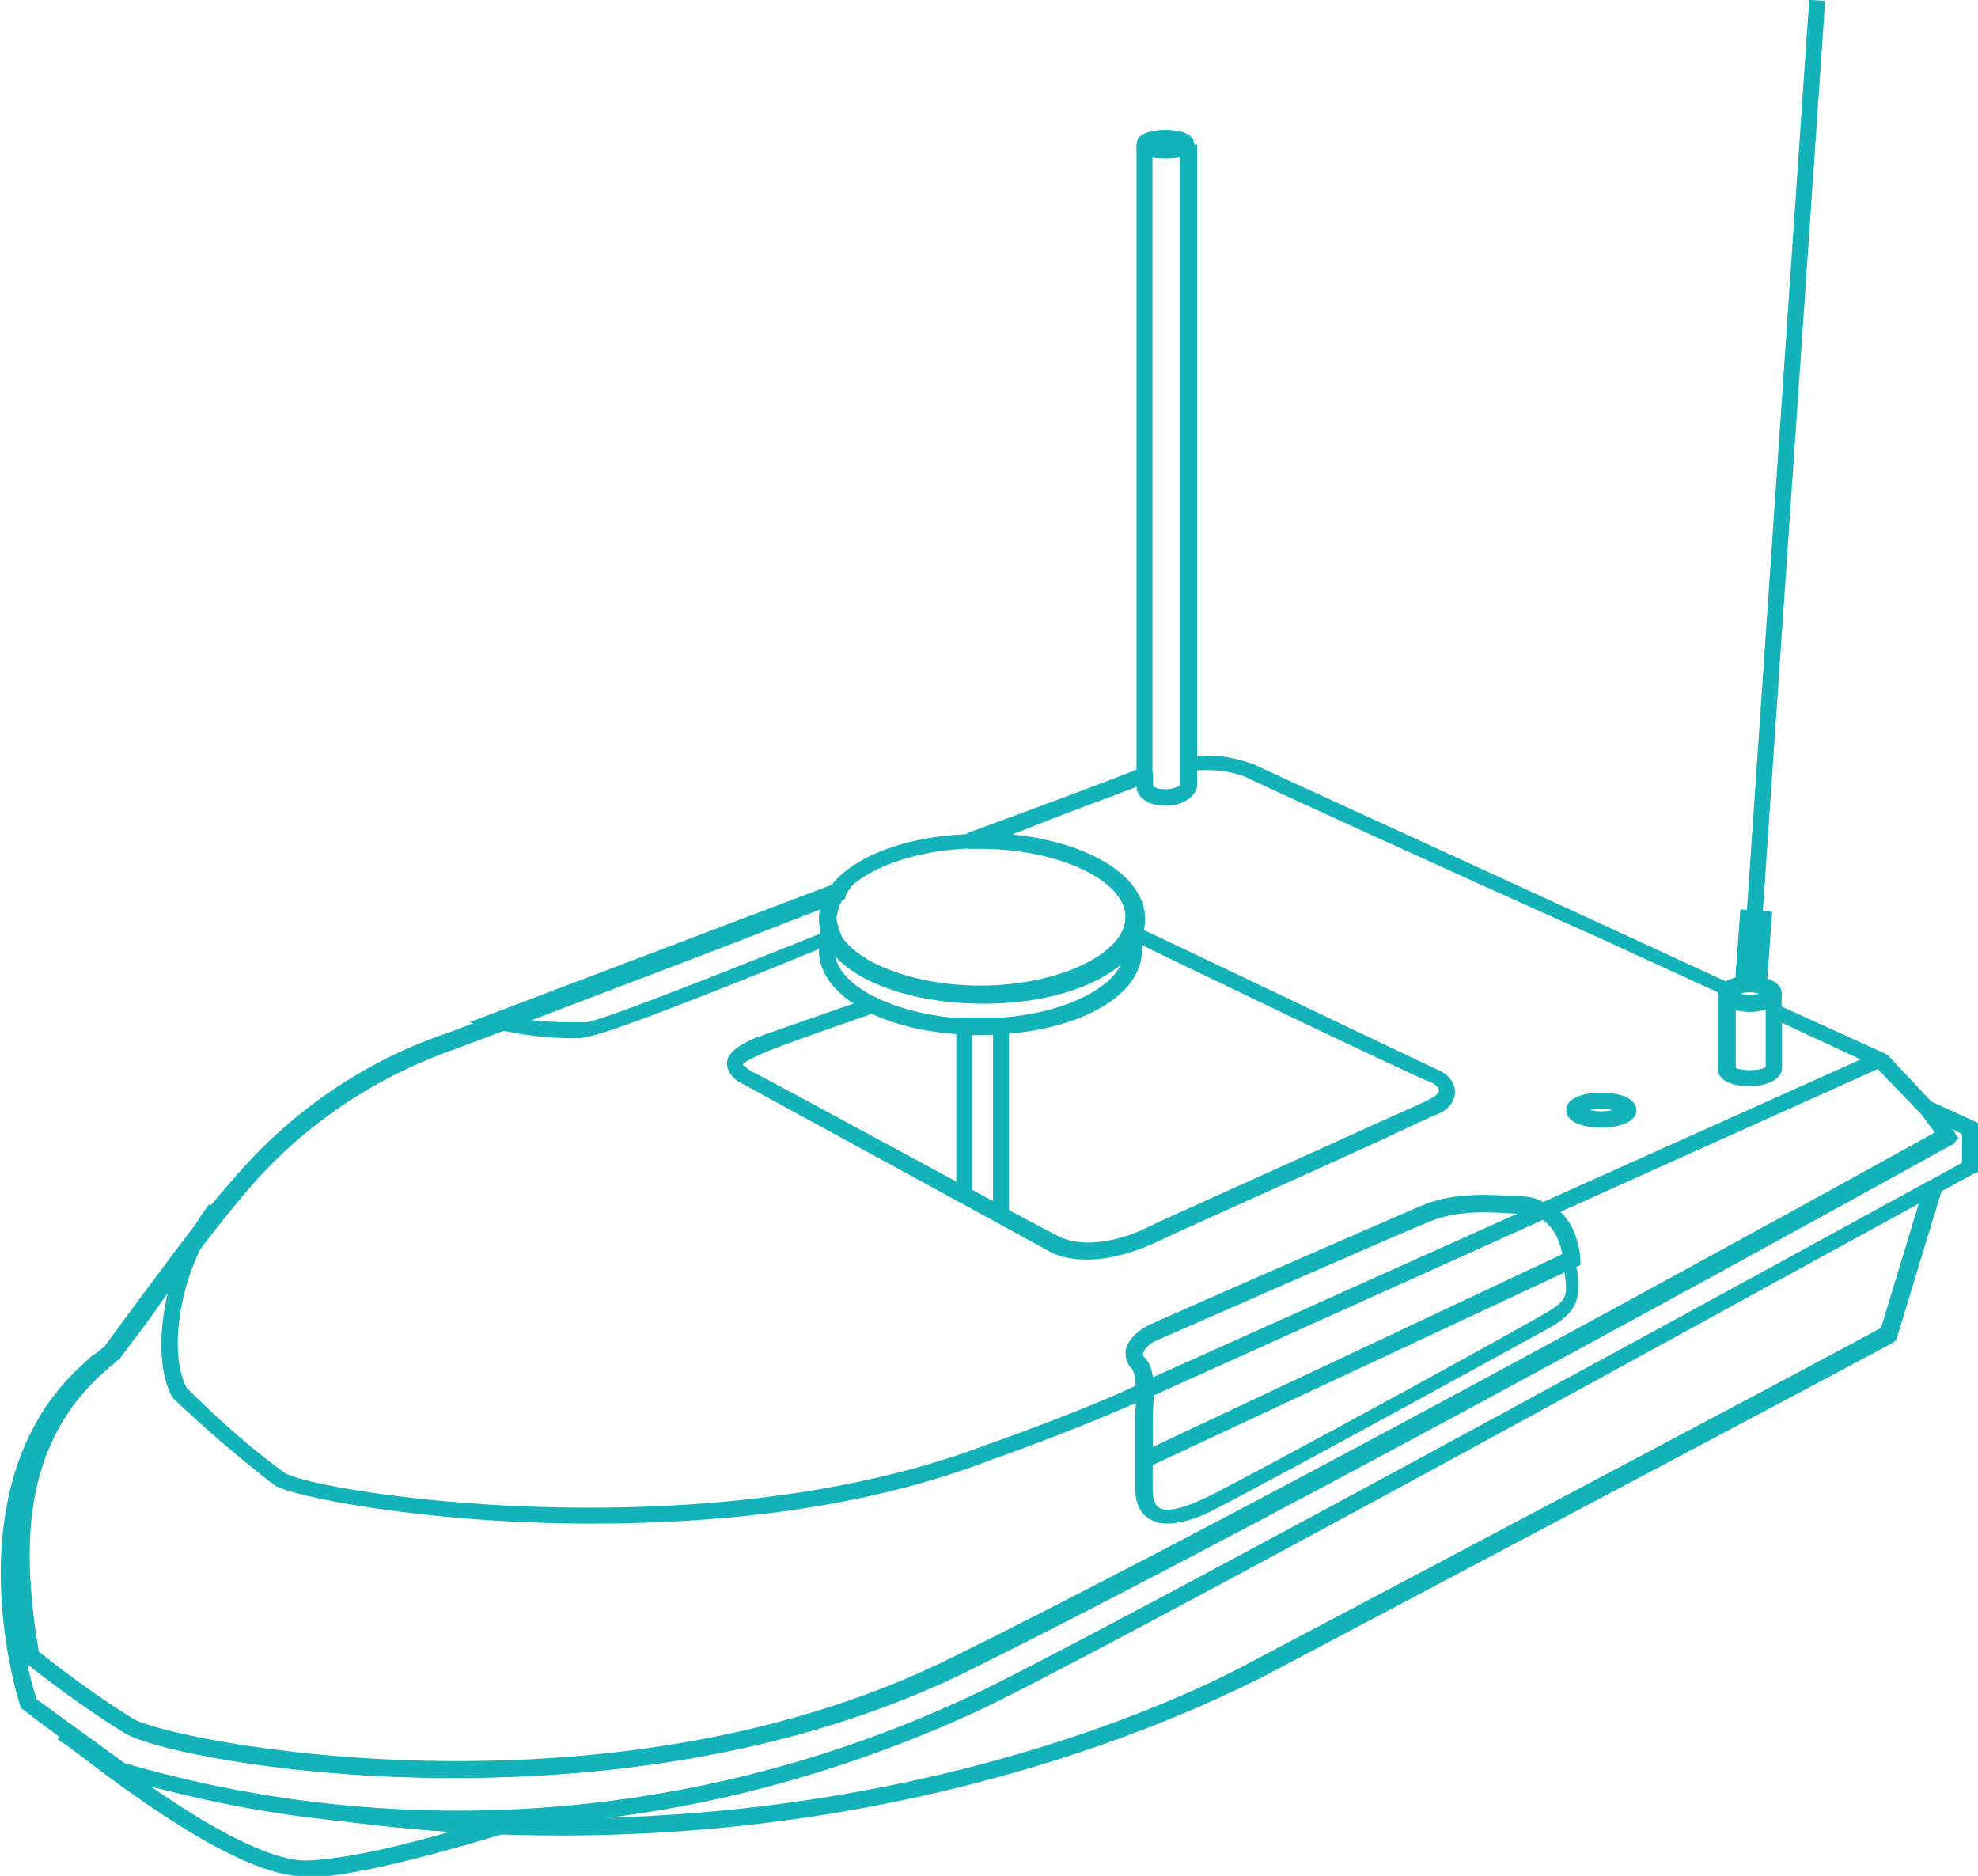 <svg xmlns="http://www.w3.org/2000/svg" xmlns:xlink="http://www.w3.org/1999/xlink" id="Calque_1" x="0px" y="0px" viewBox="0 0 123.9 117.5" style="enable-background:new 0 0 123.9 117.5;" xml:space="preserve">
<style type="text/css">
	.st0{fill:#14B2B9;}
</style>
<g id="Groupe_588" transform="translate(0.5 0.034)">
	<path class="st0" d="M18.6,117.5c-4.1,0-11.1-5.3-14.5-7.9c-0.4-0.3-0.7-0.5-1-0.7l0.6-0.8c0.8,0.6,2.3,1.7,3.4,2.4   c7.7,2,15.6,3.1,23.6,3.4l3,0.1l-2.9,0.9c-3,0.9-8.5,2.5-12,2.7C18.8,117.5,18.7,117.5,18.6,117.5z M9,111.9   c3.3,2.3,7.4,4.7,9.8,4.6c2.5-0.1,6.1-1,8.9-1.8C21.4,114.3,15.2,113.3,9,111.9z"></path>
	<path class="st0" d="M36.6,95.4c-10.5,0-18.8-1.7-19.9-2.4c-2.2-1.7-4.3-3.5-6.3-5.4l-0.1-0.1c-1.4-2.5-0.7-8.2,2.3-12.1l0.8,0.6   c-2.7,3.5-3.4,8.7-2.2,10.9c1.9,1.9,3.9,3.7,6.1,5.3c1.7,1.2,25.9,5.1,43.9-1.7c6.2-2.2,9.7-3.8,9.7-3.9L117,65.9l0.4,0.9l-46,20.7   c0,0-3.6,1.7-9.8,3.9C53.6,94.5,44.5,95.4,36.6,95.4z"></path>
	<path class="st0" d="M72.6,95.4c-0.4,0-0.8-0.1-1.1-0.3c-0.9-0.5-0.9-1.7-0.9-2.1v-3c0-0.5,0-0.9,0-1.4c0.1-1.1,0.1-2.5-0.2-2.9   c-0.4-0.4-0.4-0.8-0.4-1.1c0.1-0.7,0.8-1.3,1.4-1.6l0,0c0.1-0.1,15-6.6,17.1-7.5c2.1-0.9,4.4-0.7,6.1-0.6l0.3,0   c1.8,0.1,3.1,1.7,3.3,3.9c0,0.3,0,0.5,0.1,0.8c0.1,1.3,0.3,2.3-1.5,3.4c-1.8,1-17.1,9.4-21.2,11.5C74.5,95.1,73.4,95.4,72.6,95.4z    M72,83.9c-0.5,0.2-0.9,0.6-0.9,0.9c0,0,0,0.1,0.1,0.2c0.7,0.7,0.6,2.1,0.5,3.7c0,0.5,0,0.9,0,1.4v3c0,0.7,0.1,1.1,0.4,1.3   c0.3,0.2,1.1,0.3,3.3-0.8c4.1-2.1,19.3-10.4,21.1-11.5c1.2-0.7,1.2-1.1,1-2.4c0-0.2-0.1-0.5-0.1-0.8c-0.1-1.3-0.8-2.8-2.4-2.9   l-0.3,0c-1.7-0.1-3.8-0.3-5.7,0.5C87,77.3,72.5,83.7,72,83.9z"></path>
	<path class="st0" d="M70.7,92.2l0-5.4l25.6-11.5l0.2,0.1c0.1,0,1.8,0.7,2,3.5l0,0.3L70.7,92.2z M71.7,87.4l0,3.2l25.7-12.1   c-0.2-1.4-0.8-2-1.1-2.2L71.7,87.4z"></path>
	<path class="st0" d="M99.8,70.6c-1,0-2.2-0.3-2.2-1.1s1.2-1.1,2.2-1.1s2.2,0.3,2.2,1.1S100.8,70.6,99.8,70.6z M99.1,69.5   c0.4,0.1,1,0.1,1.4,0C100.1,69.4,99.5,69.4,99.1,69.5z"></path>
	<path class="st0" d="M28.3,114.4c-7.2,0-14.3-1-21.3-3.1l-0.1-0.1c-3.5-2.4-5.8-4.2-5.9-4.2L0.8,107l0-0.1   c-0.1-0.2-5-15.4,5.3-22.6L6.7,85c-6.1,4.9-5.8,12.1-4.8,18.4c1.9,1.5,3.8,2.9,5.9,4.2c2.2,1.4,29.5,6.9,51.1-3.7   c19.7-9.7,57.1-30.4,61.8-33l-1.9-2.7l4.6,2.1v3.1l-0.3,0.1c-0.6,0.3-55.6,30.5-62.6,33.6C50.3,112,39.3,114.4,28.3,114.4z    M7.3,110.4c17.5,5.1,36.2,3.6,52.8-4.1c6.7-3,58.1-31.2,62.3-33.5V71l-0.6-0.3l0.4,0.6l-0.5,0.3c-0.4,0.2-41.4,23-62.3,33.3   c-21,10.3-48.8,5.6-52,3.6c-2.1-1.3-4.2-2.8-6.2-4.4l0,0c0.2,1.1,0.5,2,0.6,2.3C2.2,106.7,4.4,108.3,7.3,110.4z"></path>
	<path class="st0" d="M72.5,9.9c-0.7,0-1.8-0.1-1.8-0.9c0-0.8,1.2-0.9,1.8-0.9s1.8,0.1,1.8,0.9C74.4,9.8,73.2,9.9,72.5,9.9z"></path>
	<g id="Groupe_584" transform="translate(71.187 9.006)">
		<path id="Trac&#xE9;_659" class="st0" d="M0,0L0,0z"></path>
		<path class="st0" d="M1.3,41.4c-1,0-1.8-0.5-1.8-1.2V0h1c0-0.2-0.1-0.3-0.1-0.3c0.1,0,0.4,0.1,1,0.1c0.6,0,0.9-0.1,1-0.1    c0,0-0.1,0.1-0.1,0.3h1v40.2C3.2,40.9,2.4,41.4,1.3,41.4z M0.5,0.8v39.4c0,0,0.3,0.2,0.8,0.2s0.8-0.2,0.9-0.2l0-39.4    C1.6,0.9,1.1,0.9,0.5,0.8z"></path>
	</g>
	
		<rect x="80.1" y="30.5" transform="matrix(6.833305e-02 -0.998 0.998 6.833305e-02 72.665 139.886)" class="st0" width="62.2" height="1"></rect>
	
		<rect x="106.8" y="58.5" transform="matrix(7.326000e-02 -0.997 0.997 7.326000e-02 42 164.11)" class="st0" width="5" height="2"></rect>
	<path class="st0" d="M109.1,68c-1,0-2-0.3-2-1.1v-4.7c0-0.3,0.2-0.5,0.5-0.5c0.2,0,0.4,0.2,0.5,0.4c0.1,0.1,0.5,0.2,1,0.2   s0.9-0.1,1-0.2c0.1-0.2,0.3-0.4,0.5-0.4c0.3,0,0.5,0.2,0.5,0.5v4.7C111.1,67.6,110.1,68,109.1,68z M108.1,66.8   c0.1,0.1,0.5,0.2,1,0.2s0.9-0.1,1-0.2v-3.6c-0.6,0.2-1.4,0.2-2,0V66.8z"></path>
	<path class="st0" d="M109.1,63.3c-0.9,0-2-0.3-2-1.1s1.1-1.1,2-1.1s2,0.3,2,1.1S110,63.3,109.1,63.3z M108.5,62.2   c0.3,0.1,0.9,0.1,1.2,0C109.4,62.1,108.8,62.1,108.5,62.2z"></path>
	<g id="Groupe_585" transform="translate(0.827 47.735)">
		<path id="Trac&#xE9;_662" class="st0" d="M0.4,58.9L0.4,58.9z"></path>
		<path class="st0" d="M27.1,63.6c-10.6,0-18.9-1.8-20.6-2.8c-2.1-1.3-4.2-2.8-6.2-4.4c-0.1-0.1-0.2-0.2-0.2-0.3    c-1-6.1-1.5-13.7,4.4-19L4.7,37c0.2-0.1,0.3-0.3,0.5-0.4c0.8-1.1,1.6-2.2,2.5-3.4c1.8-2.4,3.6-4.9,5.4-6.9    c3.6-4.3,8.3-7.6,13.7-9.4c2.7-1,9.1-3.5,16.3-6.2l7.9-3c0.2-0.1,0.4,0,0.6,0.2c0.1,0.2,0.1,0.4,0,0.6C51.2,8.8,51,9.3,51,9.7    c0,2.3,4.2,4.3,9.1,4.3c4.9,0,9.1-2,9.1-4.3s-4.2-4.3-9.1-4.3c-0.2,0-0.4,0-0.6,0C59.2,5.4,59,5.2,59,5c0-0.2,0.1-0.5,0.3-0.6    C65,2.3,68.5,1,70.2,0.3c0.2-0.1,0.3,0,0.5,0.1c0.1,0.1,0.2,0.2,0.2,0.4v0.7c0,0,0.3,0.2,0.8,0.2s0.8-0.2,0.9-0.2l0-1.3    c0-0.2,0.2-0.4,0.4-0.5c1.4-0.3,2.8-0.1,4.2,0.4c0.8,0.4,12,5.5,22.2,10.2l7.8,3.6c0.2,0.1,0.3,0.2,0.3,0.4c0,0.1,0,0.3-0.1,0.4    l0,4.4c0.1,0.1,0.5,0.2,1,0.2s0.9-0.1,1-0.2v-3.5c0-0.2,0.1-0.3,0.2-0.4c0.1-0.1,0.3-0.1,0.5,0l6.6,3c0.1,0,0.1,0.1,0.2,0.1l3,3.2    l1.2,1.7c0.1,0.1,0.1,0.3,0.1,0.4c0,0.1-0.1,0.3-0.2,0.3c-0.4,0.2-41.4,23-62.3,33.3C48.4,62.1,36.8,63.6,27.1,63.6z M1.1,55.7    c1.9,1.5,3.8,2.9,5.9,4.2c2.2,1.4,29.5,6.9,51.1-3.7c19.7-9.7,57.1-30.4,61.8-33l-0.9-1.2l-2.9-3l-5.8-2.7v2.8c0,1.5-4,1.5-4,0    v-4.7l-7.4-3.4C88.6,6.4,77.5,1.3,76.7,0.9c-1-0.4-2.1-0.5-3.2-0.4v1c0,0.7-0.8,1.2-1.8,1.2c-1.1,0-1.8-0.5-1.8-1.2    c-1.5,0.6-4.1,1.5-7.8,3c4.8,0.5,8.3,2.6,8.3,5.3c0,3-4.4,5.3-10.1,5.3c-5.7,0-10.1-2.3-10.1-5.3c0-0.2,0-0.5,0.1-0.7l-6.7,2.6    c-7.1,2.7-13.6,5.2-16.3,6.2c-5.2,1.8-9.8,4.9-13.3,9.1c-1.7,2-3.6,4.5-5.3,6.9c-0.8,1.2-1.7,2.3-2.5,3.4c0,0,0,0,0,0    c0,0.1-0.1,0.1-0.1,0.1c-0.2,0.1-0.3,0.3-0.5,0.4l-0.1,0.1C-0.2,42.7,0.1,49.6,1.1,55.7z"></path>
		<path class="st0" d="M33.8,67.2c-3.8,0-7.8-0.2-12-0.7c-0.3,0-0.5-0.3-0.4-0.5s0.3-0.5,0.5-0.5c12.8,0.9,25.7-1.5,37.3-6.9    c0,0,0,0,0,0c5.5-2.5,41.9-22.3,60.3-32.4c0.2-0.1,0.4-0.1,0.6,0.1c0.2,0.1,0.2,0.3,0.2,0.5l-2.8,9.2c0,0.1-0.1,0.2-0.2,0.3    c-0.3,0.2-30.1,16-39.6,21C72.7,59.8,56.7,67.2,33.8,67.2z M59.7,59.5c-7.4,3.4-15.4,5.7-23.5,6.6c21.4-0.5,36.3-7.3,40.9-9.8    c9.1-4.8,36.9-19.5,39.4-20.9l2.4-7.9C111.2,31.9,66.1,56.6,59.7,59.5z"></path>
		<path class="st0" d="M6.2,63.6c-0.1,0-0.2,0-0.3-0.1c-1.7-1.1-4.9-3.5-5.8-4.2c0,0,0,0,0,0c0,0,0,0,0,0c-0.2-0.2-0.2-0.5,0-0.7    c0.1-0.1,0.2-0.1,0.3-0.1c0.1,0,0.3,0,0.4,0.1c0,0,2.3,1.7,5.8,4.2c0.2,0.2,0.3,0.5,0.1,0.7C6.6,63.6,6.4,63.6,6.2,63.6z"></path>
	</g>
	<path class="st0" d="M60.9,62.8c-5.7,0-10.1-2.3-10.1-5.3s4.4-5.3,10.1-5.3S71,54.5,71,57.5S66.6,62.8,60.9,62.8z M60.9,53.1   c-4.9,0-9.1,2-9.1,4.3s4.2,4.3,9.1,4.3s9.1-2,9.1-4.3S65.9,53.1,60.9,53.1z"></path>
	<path class="st0" d="M62.7,76.9l-3.3-1.8V63.7l0.5,0c0.7,0,1.5,0,2.3,0l0.5,0V76.9z M60.4,74.5l1.3,0.7V64.8c-0.4,0-0.9,0-1.3,0   V74.5z"></path>
	<g id="Groupe_586" transform="translate(51.293 56.794)">
		<path class="st0" d="M9.6,8C3.9,8-0.5,5.7-0.5,2.7l0.1-1.5c0-0.3,0.2-0.5,0.5-0.5c0.3,0,0.5,0.1,0.5,0.4C1,3.3,5,5,9.6,5    c4.9,0,9.1-2,9.1-4.3c0-0.3,0.2-0.5,0.5-0.5s0.5,0.2,0.5,0.5v2C19.8,5.7,15.3,8,9.6,8z M0.5,3c0.4,2.2,4.4,4,9.1,4    c4.7,0,8.6-1.8,9.1-3.9C17.1,4.8,13.7,6,9.6,6C5.7,6,2.2,4.8,0.5,3z"></path>
		<path class="st0" d="M18.8,0.7c0-0.2,0-0.4-0.1-0.5l-0.2-0.6h1.3v1.2L18.8,0.7z"></path>
	</g>
	<path class="st0" d="M35.5,65c-1.7,0-3.4-0.2-5-0.6l-1.6-0.4l24.5-9.3l-1,1.4c-0.3,0.4-0.4,0.8-0.5,1.3c0,0.3,0.1,0.6,0.2,0.9   l0.2,0.5l-0.5,0.2c-6.3,2.6-14.1,5.7-15.5,5.9C36,65,35.7,65,35.5,65z M32.4,63.8c1.2,0.2,2.5,0.2,3.8,0.2   c0.9-0.1,6.3-2.2,14.8-5.6c-0.1-0.3-0.1-0.6-0.1-0.9v0c0-0.2,0-0.5,0.1-0.7L32.4,63.8z"></path>
	<g id="Groupe_587" transform="translate(45.536 58.462)">
		<path class="st0" d="M22.1,20.4c-0.8,0-1.5-0.1-2.2-0.4C18.3,19.1,1.2,9.8,0.5,9.4c-0.3-0.1-1-0.6-1-1.3c0-0.7,0.9-1.2,1.8-1.6    C1.9,6.3,7,4.5,8.5,4l0.2-0.1L8.8,4c2,0.9,4.3,1.4,6.5,1.3c5,0,9.1-2,9.1-4.3v-1.6l0.6,0.1c0.2,0.1,0.5,0.1,0.7,0.3    C26.6,0.2,43.1,8.1,44,8.5l0,0c0.7,0.3,1.1,0.8,1.1,1.4c0,0.6-0.4,1.1-1.1,1.4c-0.3,0.1-1.8,0.8-3.7,1.7    c-4.8,2.2-12.9,5.8-14.1,6.4C25.1,19.9,23.5,20.4,22.1,20.4z M0.5,8.2c0,0,0.1,0.1,0.5,0.4C1.2,8.6,18.7,18.2,20.4,19    c1.5,0.7,3.8,0.2,5.4-0.6c1.2-0.6,9.3-4.2,14.1-6.4c2-0.9,3.4-1.5,3.7-1.7c0.4-0.2,0.5-0.4,0.5-0.5c0-0.1-0.1-0.3-0.5-0.5h0    C42.7,9,27.3,1.6,25.5,0.7V1c0,3-4.4,5.3-10.1,5.3c-2.3,0-4.6-0.4-6.8-1.3C4.8,6.3,2.1,7.3,1.7,7.5C0.8,7.9,0.5,8.1,0.5,8.2    L0.5,8.2z"></path>
	</g>
</g>
</svg>